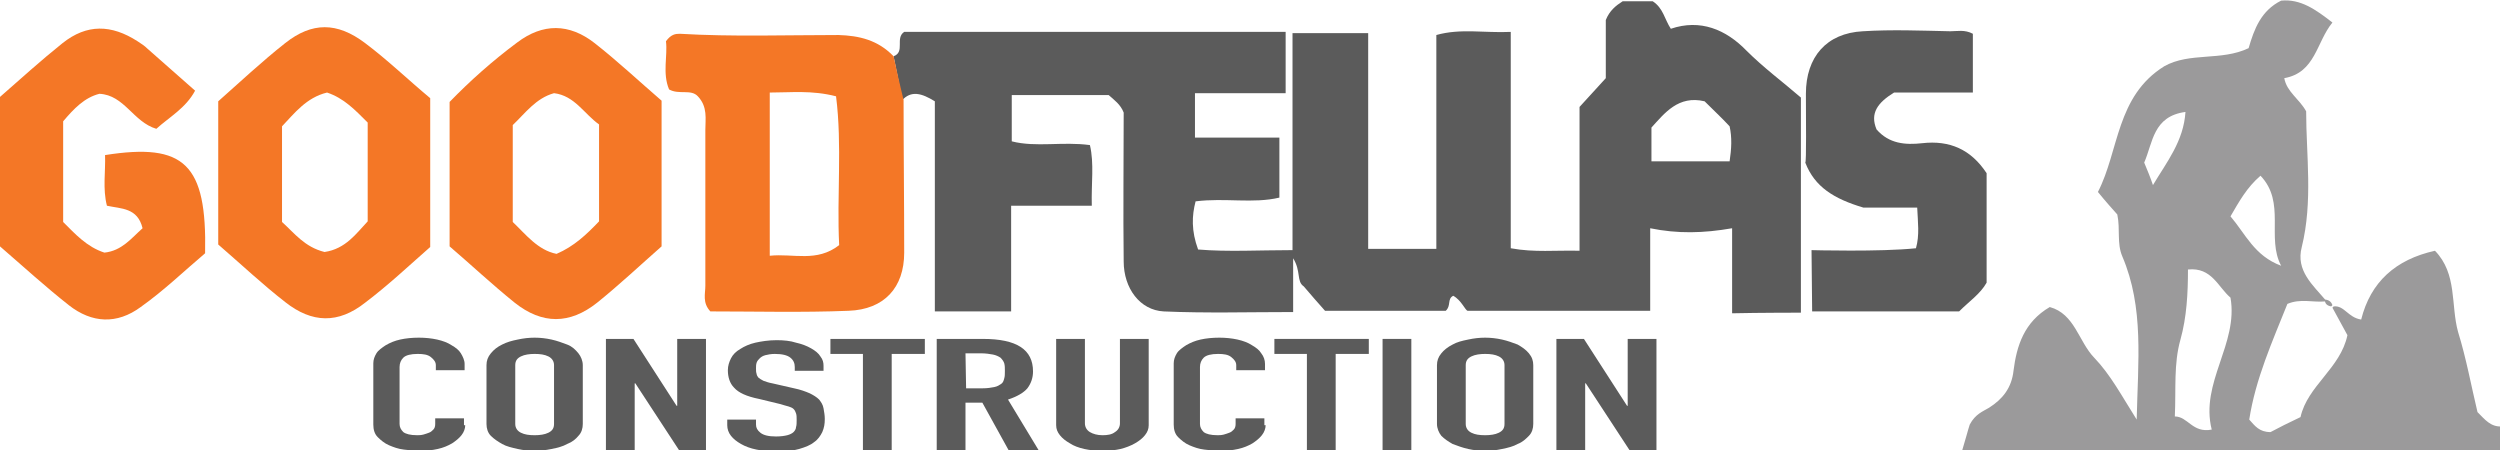 <?xml version="1.0" encoding="utf-8"?>
<!-- Generator: Adobe Illustrator 19.2.0, SVG Export Plug-In . SVG Version: 6.00 Build 0)  -->
<svg version="1.1" id="Layer_1" xmlns="http://www.w3.org/2000/svg" xmlns:xlink="http://www.w3.org/1999/xlink" x="0px" y="0px"
	 viewBox="0 0 399.8 72" style="enable-background:new 0 0 399.8 72;" xml:space="preserve">
<style type="text/css">
	.st0{fill:#9B9A9B;}
	.st1{fill:#5B5B5B;}
	.st2{fill:#F47726;}
</style>
<path class="st0" d="M313.8,72c0.5-1.6,0.9-3.2,1.2-4.1c0.9-1.7,2.1-2.1,3.1-2.7c2.2-1.4,3.6-3.2,3.9-5.9c0.5-4,1.7-7.8,5.8-10.2
	c4,1.1,4.6,5.5,7.1,8.1c2.6,2.7,4.4,6.1,6.8,9.9c0.2-9.3,1.2-17.9-2.3-26.1c-0.9-2.1-0.3-4.3-0.8-6.7c-0.8-0.9-1.8-2-3.1-3.6
	c3.4-6.6,2.9-15.3,10.6-20.1c4.1-2.3,9.1-0.8,13.5-2.9c0.9-3.1,2-6,5.2-7.6c3.1-0.3,5.5,1.4,8.2,3.5c-2.6,3.2-2.7,8-7.7,8.9
	c0.4,2.2,2.4,3.3,3.5,5.3c0,7,1.1,14.4-0.7,21.7c-1,3.8,1.8,6.1,3.9,8.6l-0.1,0.1c-2,0.2-4-0.5-6.1,0.4c-2.4,6-5.1,12-6.1,18.5
	c0.9,1,1.6,2,3.4,2c1.3-0.7,2.9-1.5,4.8-2.4c1.1-5,6.4-7.8,7.5-13.1c-0.8-1.5-1.6-2.9-2.4-4.4l0.2-0.2c1.7-0.2,2.3,1.8,4.4,2.1
	c1.5-6,5.5-9.6,11.8-11c3.6,3.7,2.5,8.7,3.7,13c1.3,4.2,2.1,8.6,3.1,12.8c1.2,1.2,2.1,2.4,3.9,2.3c0,1.3,0,2.7,0,4
	C371.2,72,342.5,72,313.8,72z M353.7,68.7c-1.9-7.5,4.3-13.7,3-21.1c-2-1.7-3-4.9-6.8-4.5c0,3.8-0.2,7.6-1.2,11.2
	c-1.1,3.9-0.7,7.8-0.9,12.3C349.9,66.6,350.6,69.3,353.7,68.7z M364.8,42.5c-2.4-4.5,0.8-10.1-3.3-14.4c-2.2,1.9-3.4,4.1-4.8,6.5
	C359.1,37.4,360.5,40.9,364.8,42.5z M344.3,29.6c2.2-3.7,4.9-7,5.2-11.7c-5.2,0.7-5.2,4.9-6.6,8.1C343.4,27.2,343.9,28.4,344.3,29.6
	z"/>
<path class="st1" d="M142.9,9c1.9-0.7,0.2-2.9,1.7-3.9c20.1,0,40.4,0,61,0c0,3.2,0,6.2,0,9.8c-4.7,0-9.5,0-14.5,0c0,2.5,0,4.6,0,7.1
	c4.5,0,8.9,0,13.5,0c0,3.4,0,6.3,0,9.6c-4.2,1-8.7,0-13.4,0.6c-0.6,2.3-0.7,4.7,0.4,7.7c4.8,0.4,9.7,0.1,15.1,0.1
	c0-11.6,0-23,0-34.7c4.2,0,7.9,0,12.1,0c0,11.5,0,22.9,0,34.5c3.8,0,7.2,0,10.9,0c0-11.5,0-22.8,0-34.2c3.9-1.1,7.7-0.3,11.9-0.5
	c0,11.5,0,22.9,0,34.6c3.8,0.7,7.2,0.3,11,0.4c0-7.8,0-15.4,0-23c1.5-1.6,2.8-3.1,4.2-4.6c0-3.1,0-6.3,0-9.3c0.6-1.5,1.6-2.3,2.7-3
	c1.7,0,3.4,0,4.8,0c1.7,1.1,1.9,2.9,2.9,4.4c4.7-1.6,8.8,0.1,12.1,3.5c2.7,2.7,5.8,5,8.7,7.5c0,2.8,0,34.4,0,34.4s-6.8,0-11,0.1
	c0-4.7,0-9.1,0-13.6c-4.6,0.8-8.7,0.9-13.1,0c0,4.3,0,8.6,0,13.2c-9.5,0-18.8,0-29.2,0c-0.4-0.1-1-1.7-2.3-2.4
	c-1,0.5-0.3,1.6-1.2,2.4c-6,0-12.4,0-19.3,0c-1-1.1-2.2-2.5-3.4-3.9c-1.2-0.8-0.4-2.4-1.7-4.5c0,3.4,0,5.8,0,8.6
	c-7.1,0-13.9,0.2-20.7-0.1c-3.8-0.2-6.4-3.7-6.4-8c-0.1-8,0-16,0-23.8c-0.5-1.3-1.5-2-2.4-2.8c-5.1,0-10.2,0-15.5,0
	c0,2.5,0,4.8,0,7.4c3.9,1,8.1,0,12.5,0.6c0.7,3,0.2,6.1,0.3,9.7c-4.3,0-8.3,0-12.9,0c0,5.8,0,11.2,0,16.9c-4.2,0-7.9,0-12.2,0
	c0-11.3,0-22.6,0-33.6c-2.1-1.3-3.8-1.8-5.3-0.1C143.9,13.7,143.4,11.4,142.9,9z M272.6,16.2c-4.2-1-6.4,1.9-8.5,4.2
	c0,2.1,0,3.7,0,5.4c4.3,0,8.4,0,12.5,0c0.3-2,0.4-3.8,0-5.6C275.3,18.8,274,17.6,272.6,16.2z"/>
<path class="st2" d="M142.9,9c0.5,2.3,1,4.6,1.6,7c0,8.1,0.1,16.3,0.1,24.4c0,5.6-3.2,9.1-8.9,9.3c-7.4,0.3-14.9,0.1-22.1,0.1
	c-1.3-1.4-0.8-2.8-0.8-4.1c0-8.3,0-16.6,0-24.9c0-1.8,0.4-3.7-1.2-5.4c-1.1-1.2-3-0.2-4.6-1.1c-1.1-2.6-0.2-5.4-0.5-7.7
	c0.8-1.1,1.5-1.2,2.2-1.2c8.5,0.5,16.9,0.2,25.4,0.2C137.4,5.7,140.4,6.4,142.9,9z M123.1,14.8c0,8.8,0,17.3,0,26.1
	c3.8-0.4,7.5,1.1,11.1-1.7c-0.4-7.9,0.5-15.9-0.5-23.8C129.8,14.4,126.5,14.8,123.1,14.8z"/>
<path class="st2" d="M71.9,39.4c0-8,0-15.4,0-23.1c3.3-3.4,6.9-6.6,10.8-9.5c4.1-3.1,8.3-3.1,12.4,0.1c3.7,2.9,7.1,6.1,10.7,9.2
	c0,7.7,0,15.3,0,23.3c-3.3,2.9-6.7,6.1-10.3,9c-4.4,3.5-8.8,3.5-13.2,0C78.7,45.5,75.4,42.4,71.9,39.4z M95.8,35.4
	c0-5.1,0-10.2,0-15.5c-2.4-1.7-3.9-4.6-7.2-5C85.7,15.7,84,18.1,82,20c0,5.2,0,10.3,0,15.5c2.1,2,4,4.5,7,5.1
	C91.8,39.4,93.8,37.5,95.8,35.4z"/>
<path class="st2" d="M34.9,39.1c0-7.8,0-15.1,0-22.9c3.4-3,6.9-6.3,10.7-9.3c4.3-3.4,8.3-3.4,12.8,0c3.6,2.7,6.8,5.8,10.4,8.8
	c0,7.8,0,15.6,0,23.8c-3.3,2.9-6.7,6.1-10.4,8.9c-4.3,3.4-8.5,3.3-12.8-0.1C42,45.5,38.6,42.3,34.9,39.1z M51.9,40.3
	c3.4-0.5,5.1-3,6.9-4.9c0-5.5,0-10.7,0-15.8c-2-2-3.8-3.9-6.5-4.8c-3.3,0.8-5.2,3.3-7.2,5.4c0,5.3,0,10.3,0,15.3
	C47.1,37.3,48.7,39.5,51.9,40.3z"/>
<path class="st1" d="M288.8,15c0-5.9,3.3-9.7,9.1-10c4.7-0.3,9.3-0.1,14,0c1.1,0,2.3-0.3,3.6,0.4c0,3,0,6,0,9.4c-4.4,0-8.7,0-12.6,0
	c-2.6,1.6-3.9,3.3-2.8,5.9c2,2.3,4.6,2.5,7.3,2.2c4.4-0.5,7.8,1,10.3,4.8c0,5.7,0,11.5,0,17.5c-1,1.8-2.8,3-4.4,4.6
	c-7.6,0-23.5,0-23.5,0l-0.1-9.8c0,0,11,0.3,16.7-0.3c0.6-2.1,0.3-4.2,0.2-6.5c-3.3,0-6.4,0-8.6,0c-4.7-1.4-7.8-3.3-9.3-7.2
	C288.9,26,288.8,18.7,288.8,15z"/>
<path class="st2" d="M15.9,15c-2.4,0.6-4.1,2.4-5.8,4.4c0,5.3,0,10.6,0,16.1c1.9,1.9,3.8,4,6.6,4.9c2.8-0.3,4.3-2.3,6.1-3.9
	c-0.8-3.3-3.4-3.1-5.7-3.6c-0.7-2.7-0.2-5.5-0.3-8.1c12.7-2,16.3,1.4,16,15.7c-3.2,2.7-6.5,5.9-10.3,8.6c-3.8,2.8-7.8,2.6-11.5-0.3
	c-3.8-3-7.3-6.2-11-9.4c0-7.9,0-15.7,0-23.9c3.2-2.8,6.5-5.8,10-8.6c3.9-3.1,7.8-3,12-0.3c0.6,0.4,1.1,0.7,1.6,1.2
	c2.5,2.2,5,4.4,7.6,6.7c-1.5,2.8-4.1,4.2-6.2,6.1C21.3,19.5,19.9,15.2,15.9,15z"/>
<path class="st0" d="M371.9,47.9c0.5,0.1,0.9,0.3,1.1,0.9l-0.2,0.2c-0.6-0.1-1-0.4-1-1L371.9,47.9z"/>
<g>
	<path class="st1" d="M74.4,68c0,0.5-0.2,1.1-0.6,1.6s-0.9,0.9-1.5,1.3c-0.7,0.4-1.4,0.7-2.3,0.9s-1.8,0.3-2.8,0.3
		c-0.9,0-1.7-0.1-2.6-0.2s-1.7-0.4-2.4-0.7c-0.7-0.3-1.3-0.8-1.8-1.3s-0.7-1.2-0.7-2v-9.8c0-0.6,0.2-1.1,0.5-1.6s0.9-0.9,1.5-1.3
		c0.7-0.4,1.4-0.7,2.3-0.9s1.9-0.3,3-0.3c1,0,2,0.1,2.9,0.3s1.7,0.5,2.3,0.9c0.7,0.4,1.2,0.8,1.5,1.3s0.6,1.1,0.6,1.7v1h-4.6v-0.8
		c0-0.5-0.3-0.9-0.8-1.3c-0.5-0.4-1.2-0.5-2.1-0.5c-1.1,0-1.9,0.2-2.3,0.6c-0.4,0.4-0.6,0.9-0.6,1.5v9.1c0,0.5,0.2,0.9,0.6,1.3
		c0.4,0.3,1.1,0.5,2.2,0.5c0.3,0,0.6,0,1-0.1c0.3-0.1,0.7-0.2,0.9-0.3c0.3-0.1,0.5-0.3,0.7-0.5s0.3-0.5,0.3-0.9v-0.9h4.6V68H74.4z"
		/>
	<path class="st1" d="M77.8,58.4c0-0.7,0.2-1.3,0.7-1.9s1-1,1.8-1.4s1.5-0.6,2.5-0.8c0.9-0.2,1.8-0.3,2.7-0.3c0.9,0,1.8,0.1,2.7,0.3
		c0.9,0.2,1.7,0.5,2.5,0.8s1.3,0.8,1.8,1.4c0.4,0.5,0.7,1.2,0.7,1.9v9.4c0,0.7-0.2,1.4-0.7,1.9c-0.4,0.5-1,1-1.8,1.3
		c-0.7,0.4-1.5,0.6-2.5,0.8s-1.8,0.3-2.7,0.3c-0.9,0-1.8-0.1-2.7-0.3S81,71.4,80.3,71s-1.3-0.8-1.8-1.3s-0.7-1.2-0.7-1.9V58.4z
		 M82.4,67.8c0,0.6,0.3,1.1,0.9,1.4s1.3,0.4,2.2,0.4c0.8,0,1.6-0.1,2.2-0.4s0.9-0.7,0.9-1.4v-9.4c0-0.6-0.3-1.1-0.9-1.4
		c-0.6-0.3-1.3-0.4-2.2-0.4c-0.8,0-1.6,0.1-2.2,0.4c-0.6,0.3-0.9,0.7-0.9,1.4V67.8z"/>
	<path class="st1" d="M96.9,54.2h4.4l6.9,10.7h0.1V54.2h4.6V72h-4.3l-7-10.7h-0.1V72h-4.6V54.2z"/>
	<path class="st1" d="M131.7,59.3h-4.6v-0.6c0-0.6-0.2-1.1-0.7-1.5s-1.3-0.6-2.5-0.6c-0.6,0-1.1,0.1-1.5,0.2
		c-0.4,0.1-0.7,0.3-0.9,0.5s-0.4,0.4-0.5,0.7s-0.1,0.6-0.1,0.9c0,0.4,0,0.6,0.1,0.9c0,0.2,0.2,0.5,0.3,0.6s0.4,0.3,0.8,0.5
		c0.3,0.1,0.8,0.3,1.4,0.4l3.5,0.8c1,0.2,1.8,0.5,2.5,0.8c0.6,0.3,1.1,0.6,1.5,1c0.3,0.4,0.6,0.8,0.7,1.4s0.2,1.1,0.2,1.7
		c0,0.8-0.1,1.4-0.4,2.1c-0.3,0.6-0.7,1.2-1.3,1.6c-0.6,0.5-1.4,0.8-2.4,1.1c-1,0.3-2.2,0.4-3.7,0.4c-1.1,0-2.1-0.1-3.1-0.3
		s-1.8-0.5-2.5-0.9s-1.2-0.8-1.6-1.3s-0.6-1.1-0.6-1.7v-0.9h4.6v0.8c0,0.5,0.2,0.9,0.7,1.3s1.3,0.6,2.5,0.6c0.8,0,1.4-0.1,1.8-0.2
		s0.8-0.3,1-0.5s0.4-0.5,0.4-0.8c0.1-0.3,0.1-0.7,0.1-1.1c0-0.5,0-0.8-0.1-1.1c-0.1-0.3-0.2-0.5-0.4-0.7c-0.2-0.2-0.5-0.3-0.8-0.4
		s-0.8-0.2-1.4-0.4l-3.3-0.8c-2-0.4-3.3-1-4-1.8c-0.7-0.7-1-1.7-1-2.8c0-0.7,0.2-1.3,0.5-1.9c0.3-0.6,0.8-1.1,1.5-1.5
		c0.6-0.4,1.5-0.8,2.4-1s2.1-0.4,3.4-0.4c1.1,0,2.2,0.1,3.1,0.4c0.9,0.2,1.7,0.5,2.4,0.9s1.2,0.8,1.5,1.3c0.4,0.5,0.5,1,0.5,1.5
		V59.3z"/>
	<path class="st1" d="M138.1,56.6h-5.3v-2.4h15.1v2.4h-5.3V72H138V56.6H138.1z"/>
	<path class="st1" d="M149.9,54.2h7.3c5.4,0,8,1.7,8,5.2c0,1-0.3,1.9-0.9,2.7c-0.6,0.7-1.6,1.3-3.1,1.8l4.9,8.1h-4.8l-4.2-7.6h-2.7
		V72h-4.6V54.2H149.9z M154.5,62.1h2.6c0.8,0,1.4-0.1,1.9-0.2c0.5-0.1,0.8-0.3,1.1-0.5s0.4-0.5,0.5-0.9c0.1-0.3,0.1-0.7,0.1-1.2
		s0-0.8-0.1-1.2c-0.1-0.3-0.3-0.6-0.6-0.9c-0.3-0.2-0.7-0.4-1.2-0.5s-1.2-0.2-2-0.2h-2.4L154.5,62.1L154.5,62.1z"/>
	<path class="st1" d="M183.7,68c0,0.6-0.2,1.1-0.6,1.6c-0.4,0.5-0.9,0.9-1.6,1.3c-0.7,0.4-1.5,0.7-2.3,0.9c-0.9,0.2-1.8,0.3-2.9,0.3
		c-1,0-2-0.1-2.9-0.3s-1.7-0.5-2.3-0.9c-0.7-0.4-1.2-0.8-1.6-1.3c-0.4-0.5-0.6-1-0.6-1.6V54.2h4.6v13.5c0,0.6,0.3,1.1,0.8,1.4
		s1.2,0.5,2,0.5s1.5-0.1,2-0.5c0.5-0.3,0.8-0.8,0.8-1.4V54.2h4.6V68z"/>
	<path class="st1" d="M202.4,68c0,0.5-0.2,1.1-0.6,1.6c-0.4,0.5-0.9,0.9-1.5,1.3c-0.7,0.4-1.4,0.7-2.3,0.9c-0.9,0.2-1.8,0.3-2.8,0.3
		c-0.9,0-1.7-0.1-2.6-0.2c-0.9-0.1-1.7-0.4-2.4-0.7c-0.7-0.3-1.3-0.8-1.8-1.3s-0.7-1.2-0.7-2v-9.8c0-0.6,0.2-1.1,0.5-1.6
		s0.9-0.9,1.5-1.3c0.7-0.4,1.4-0.7,2.3-0.9c0.9-0.2,1.9-0.3,3-0.3c1,0,2,0.1,2.9,0.3s1.7,0.5,2.3,0.9c0.7,0.4,1.2,0.8,1.5,1.3
		c0.4,0.5,0.6,1.1,0.6,1.7v1h-4.6v-0.8c0-0.5-0.3-0.9-0.8-1.3c-0.5-0.4-1.2-0.5-2.1-0.5c-1.1,0-1.9,0.2-2.3,0.6s-0.6,0.9-0.6,1.5
		v9.1c0,0.5,0.2,0.9,0.6,1.3c0.4,0.3,1.1,0.5,2.2,0.5c0.3,0,0.6,0,1-0.1c0.3-0.1,0.7-0.2,0.9-0.3c0.3-0.1,0.5-0.3,0.7-0.5
		s0.3-0.5,0.3-0.9v-0.9h4.6V68H202.4z"/>
	<path class="st1" d="M209.1,56.6h-5.3v-2.4h15.1v2.4h-5.3V72H209V56.6H209.1z"/>
	<path class="st1" d="M221.1,54.2h4.6V72h-4.6V54.2z"/>
	<path class="st1" d="M229.8,58.4c0-0.7,0.2-1.3,0.7-1.9c0.4-0.5,1-1,1.8-1.4c0.7-0.4,1.5-0.6,2.5-0.8c0.9-0.2,1.8-0.3,2.7-0.3
		s1.8,0.1,2.7,0.3s1.7,0.5,2.5,0.8c0.7,0.4,1.3,0.8,1.8,1.4s0.7,1.2,0.7,1.9v9.4c0,0.7-0.2,1.4-0.7,1.9s-1,1-1.8,1.3
		c-0.7,0.4-1.5,0.6-2.5,0.8c-0.9,0.2-1.8,0.3-2.7,0.3s-1.8-0.1-2.7-0.3c-0.9-0.2-1.7-0.5-2.5-0.8c-0.7-0.4-1.3-0.8-1.8-1.3
		c-0.4-0.5-0.7-1.2-0.7-1.9V58.4z M234.4,67.8c0,0.6,0.3,1.1,0.9,1.4s1.3,0.4,2.2,0.4c0.8,0,1.6-0.1,2.2-0.4s0.9-0.7,0.9-1.4v-9.4
		c0-0.6-0.3-1.1-0.9-1.4c-0.6-0.3-1.3-0.4-2.2-0.4c-0.8,0-1.6,0.1-2.2,0.4c-0.6,0.3-0.9,0.7-0.9,1.4V67.8z"/>
	<path class="st1" d="M248.9,54.2h4.4l6.9,10.7h0.1V54.2h4.6V72h-4.3l-7-10.7h-0.1V72h-4.6V54.2z"/>
</g>
</svg>
